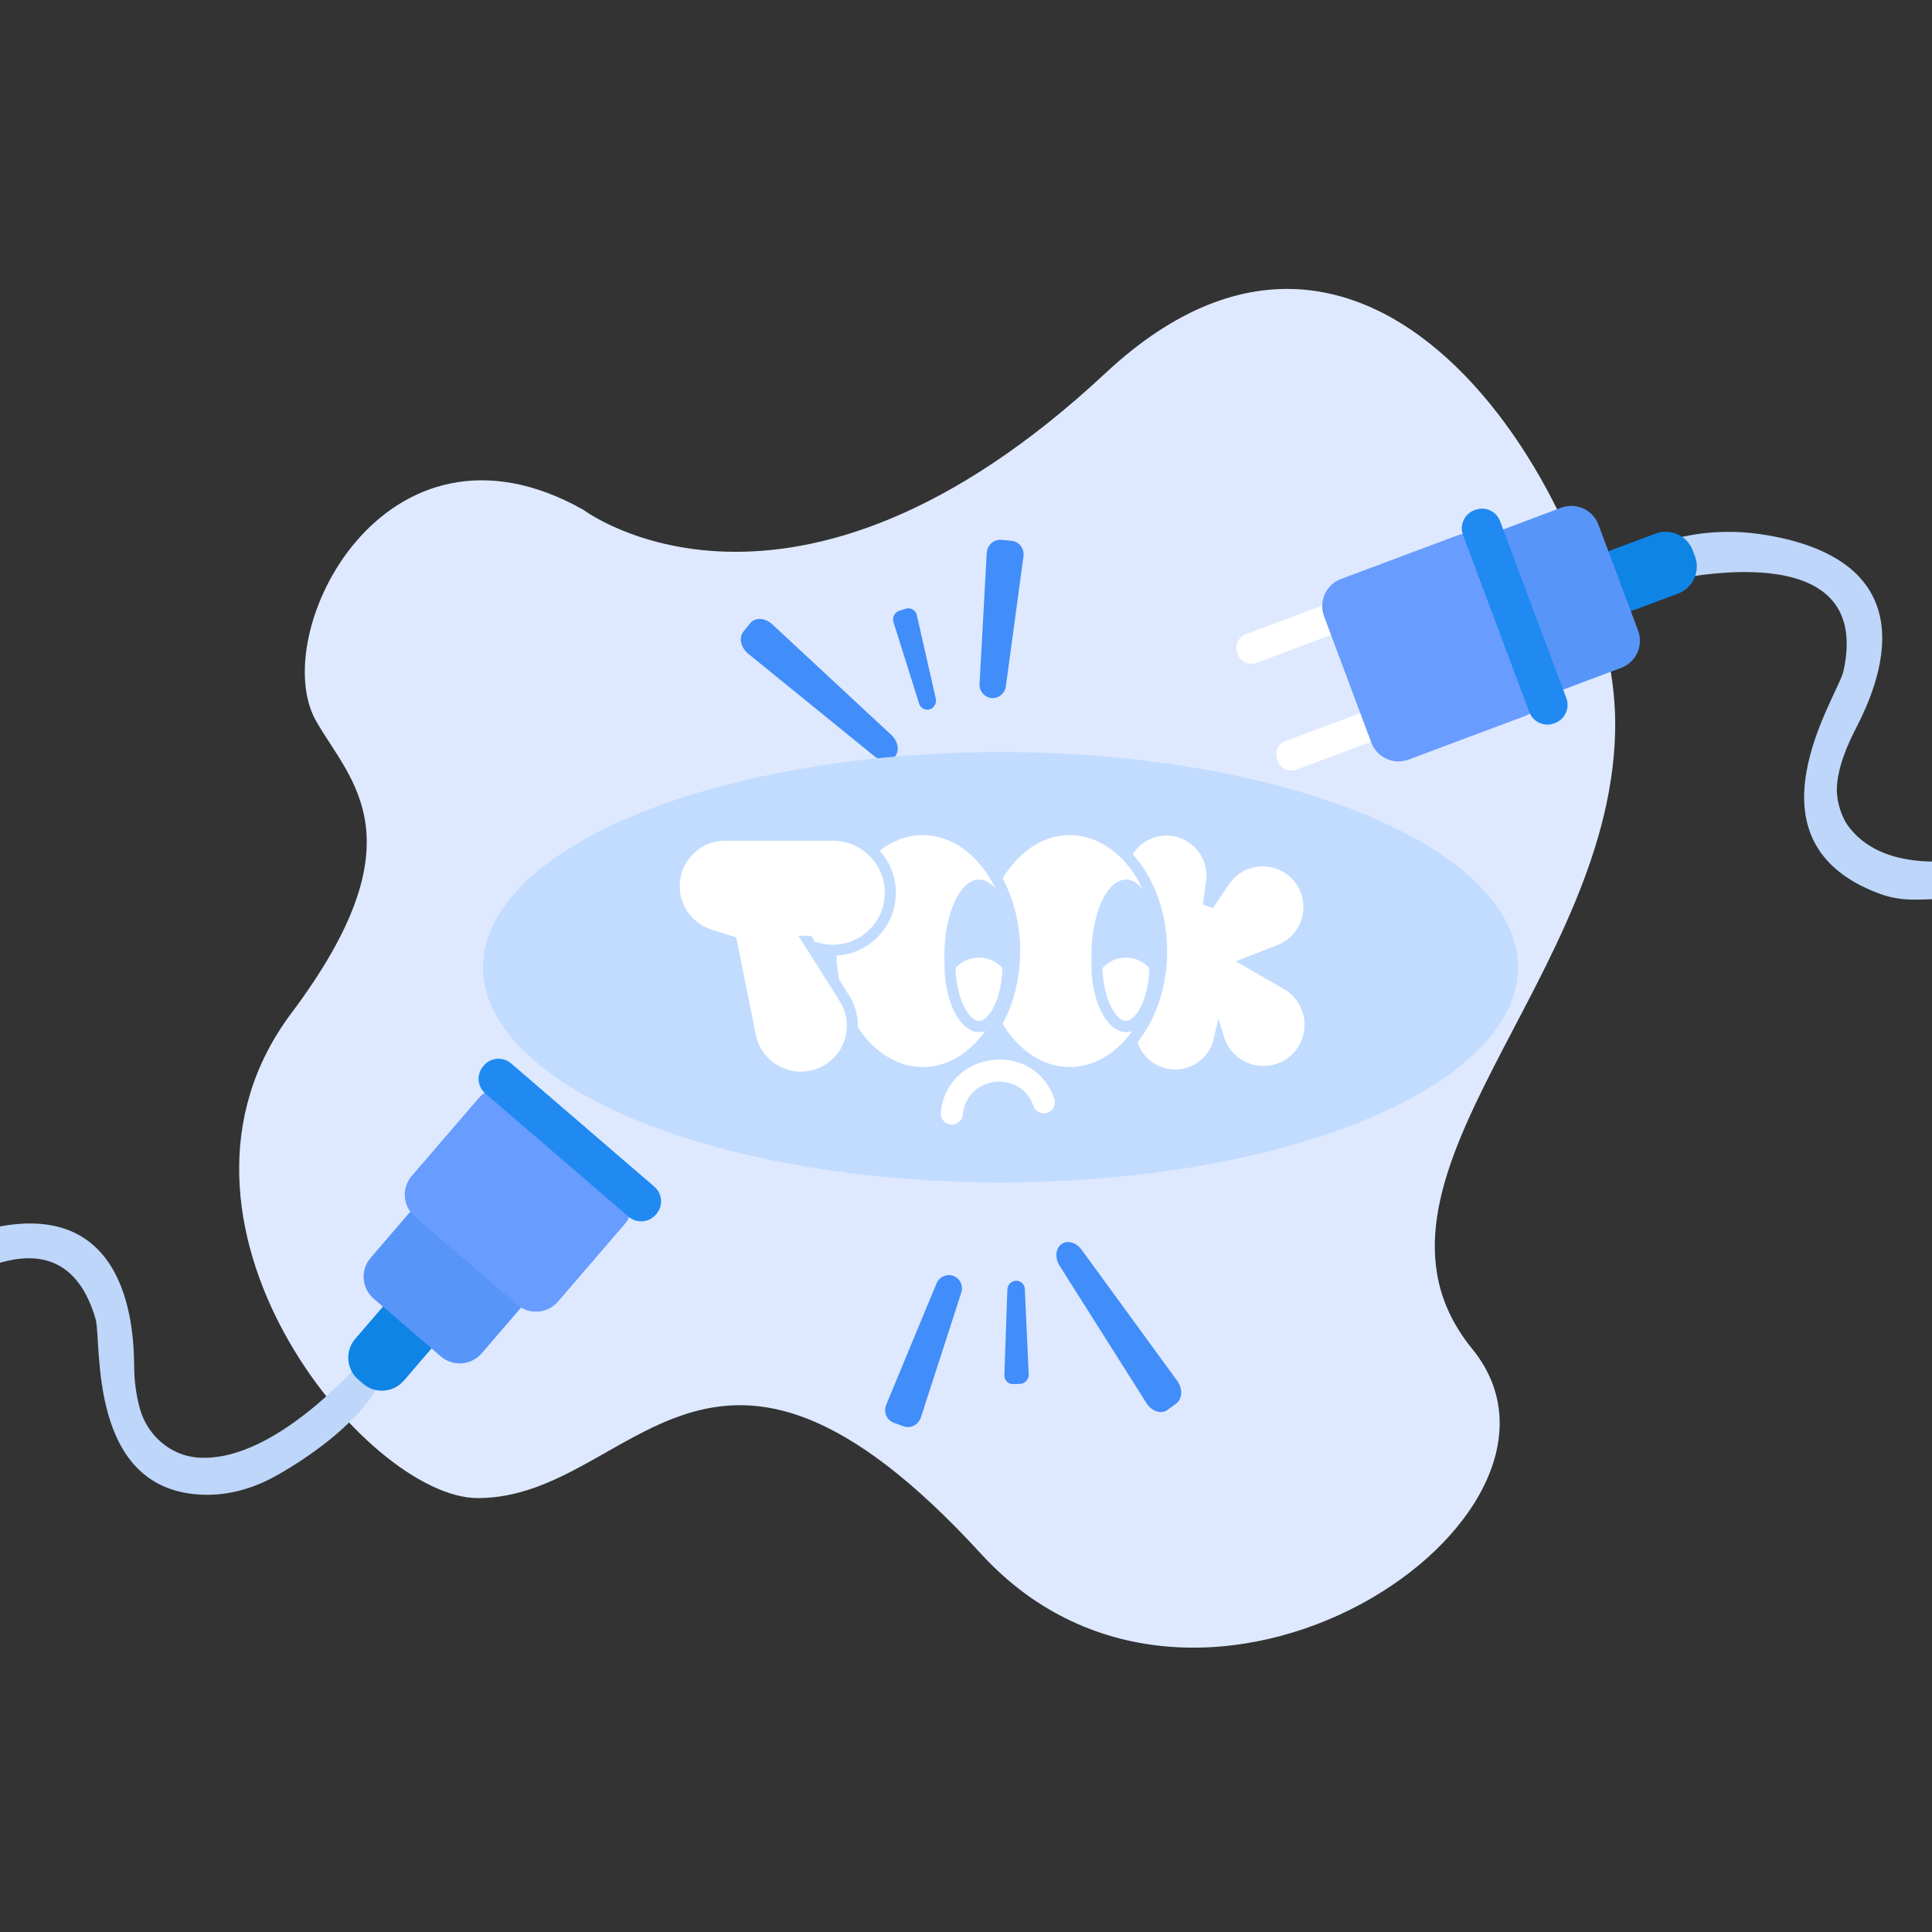<svg width="280" height="280" viewBox="0 0 280 280" fill="none" xmlns="http://www.w3.org/2000/svg">
<rect x="0" y="0" width="280" height="280" fill="#333333" stroke="none"/>
<g clip-path="url(#clip0_3853_37472)">
<path d="M84.554 73.886C84.554 73.886 114.578 96.67 160.222 54.068C200.758 16.235 233.857 75.928 234.088 104.514C234.388 141.544 193.552 171.174 213.37 195.496C233.188 219.817 174.068 259.981 142.206 225.222C102.57 181.983 91.832 217.115 69.24 217.115C53.026 217.115 19.736 176.826 42.216 146.852C61.133 121.629 50.816 113.258 45.82 104.514C38.613 91.903 55.728 57.672 84.554 73.886Z" fill="#DEE9FF"/>
<path d="M235.093 84.237C236.706 84.837 238.47 84.876 240.148 84.491C247.178 82.878 271.351 78.605 267.151 97.337C266.236 101.053 252.078 121.866 272.24 129.464C273.718 130.028 275.28 130.335 276.861 130.374C283.068 130.502 295.37 129.036 300.518 123.795C306.737 117.464 299.943 120.467 299.943 120.467C299.943 120.467 276.299 130.785 267.947 119.838C267.018 118.62 266.426 116.851 266.256 115.328C265.962 112.688 267.135 109.198 268.675 106.161C270.76 102.05 280.767 83.557 259.039 78.17C254.034 76.978 246.764 75.907 237.39 79.854C231.923 82.156 233.134 83.509 235.093 84.237Z" fill="#BDD6F9"/>
<path d="M239.93 77.333L233.637 79.688C231.464 80.501 230.362 82.921 231.175 85.094L231.487 85.927C232.3 88.1 234.721 89.202 236.893 88.388L243.186 86.033C245.359 85.22 246.461 82.8 245.648 80.627L245.336 79.794C244.523 77.622 242.102 76.52 239.93 77.333Z" fill="#0E84E5"/>
<path d="M201.3 84.148L180.545 91.916C179.459 92.323 178.908 93.533 179.314 94.619L179.396 94.838C179.802 95.924 181.013 96.475 182.099 96.068L202.854 88.3C203.94 87.894 204.491 86.684 204.084 85.598L204.003 85.379C203.596 84.293 202.386 83.742 201.3 84.148Z" fill="white"/>
<path d="M207.093 99.625L186.338 107.393C185.252 107.799 184.701 109.009 185.107 110.096L185.189 110.314C185.595 111.4 186.806 111.951 187.892 111.545L208.647 103.777C209.733 103.37 210.284 102.16 209.877 101.074L209.796 100.856C209.389 99.769 208.179 99.219 207.093 99.625Z" fill="white"/>
<path d="M226.255 73.584L209.434 79.879C207.261 80.692 206.159 83.113 206.972 85.285L212.715 100.63C213.528 102.803 215.949 103.905 218.121 103.092L234.942 96.796C237.115 95.983 238.217 93.563 237.404 91.39L231.661 76.045C230.848 73.873 228.427 72.771 226.255 73.584Z" fill="#5895F9"/>
<path d="M211.173 77.611L194.352 83.907C192.179 84.72 191.077 87.14 191.89 89.312L198.742 107.62C199.555 109.792 201.975 110.894 204.148 110.081L220.969 103.786C223.141 102.972 224.243 100.552 223.43 98.38L216.579 80.073C215.766 77.9 213.345 76.798 211.173 77.611Z" fill="#699CFF"/>
<path d="M213.805 73.895L213.673 73.944C212.225 74.486 211.49 76.1 212.032 77.548L221.631 103.195C222.173 104.643 223.786 105.378 225.235 104.836L225.367 104.786C226.815 104.244 227.549 102.631 227.007 101.182L217.409 75.536C216.867 74.088 215.253 73.353 213.805 73.895Z" fill="#208AF2"/>
<path d="M-17.407 194.243C-17.407 194.243 7.637 169.662 13.865 191.195C14.784 194.639 12.613 216.161 29.533 216.632C33.166 216.733 36.73 215.705 39.907 213.939C45.602 210.773 54.053 204.702 55.848 198.329C58.253 189.786 53.742 195.687 53.742 195.687C53.742 195.687 40.575 212.021 28.764 211.249C24.731 210.985 21.352 208.042 20.27 204.147C19.744 202.207 19.468 200.207 19.448 198.196C19.394 193.587 19.169 172.563 -2.47 178.298C-7.431 179.662 -14.319 182.222 -20.636 190.193C-26.953 198.164 -17.407 194.243 -17.407 194.243Z" fill="#BDD6F9"/>
<path d="M55.872 188.934L51.489 194.027C49.977 195.786 50.175 198.437 51.934 199.95L52.608 200.531C54.366 202.044 57.018 201.845 58.531 200.087L62.914 194.993C64.427 193.235 64.228 190.583 62.47 189.07L61.795 188.49C60.037 186.977 57.385 187.176 55.872 188.934Z" fill="#0E84E5"/>
<path d="M60.212 174.74L53.716 182.289C52.203 184.047 52.402 186.699 54.16 188.212L63.886 196.581C65.644 198.094 68.296 197.895 69.809 196.137L76.305 188.588C77.817 186.83 77.619 184.178 75.86 182.665L66.135 174.296C64.376 172.783 61.725 172.982 60.212 174.74Z" fill="#5895F9"/>
<path d="M69.368 159.157L59.681 170.414C58.168 172.172 58.367 174.824 60.125 176.337L74.942 189.087C76.7 190.6 79.352 190.401 80.865 188.643L90.552 177.386C92.065 175.628 91.866 172.976 90.108 171.463L75.291 158.713C73.533 157.2 70.881 157.399 69.368 159.157Z" fill="#699CFF"/>
<path d="M70.129 154.415L70.037 154.522C69.029 155.694 69.161 157.462 70.333 158.471L91.09 176.332C92.262 177.341 94.03 177.208 95.039 176.036L95.131 175.929C96.139 174.757 96.007 172.989 94.835 171.981L74.078 154.119C72.906 153.111 71.138 153.243 70.129 154.415Z" fill="#208AF2"/>
<path d="M143.692 101.17C143.191 101.114 142.732 100.866 142.41 100.479C142.088 100.091 141.929 99.593 141.966 99.091L143.004 80.135C143.066 79.002 144.022 78.142 145.107 78.242L146.619 78.382C147.705 78.482 148.481 79.502 148.33 80.627L145.779 99.443C145.721 99.944 145.471 100.403 145.082 100.725C144.693 101.047 144.196 101.206 143.692 101.17Z" fill="#418DF9"/>
<path d="M134.734 102.805C134.579 102.851 134.415 102.866 134.254 102.848C134.092 102.831 133.936 102.782 133.793 102.704C133.651 102.626 133.525 102.521 133.423 102.395C133.321 102.268 133.245 102.123 133.2 101.967L129.493 90.176C129.386 89.84 129.415 89.476 129.576 89.162C129.737 88.849 130.015 88.612 130.35 88.503L131.31 88.214C131.474 88.166 131.647 88.152 131.817 88.174C131.987 88.197 132.151 88.254 132.298 88.342C132.445 88.431 132.571 88.549 132.67 88.689C132.769 88.829 132.838 88.988 132.873 89.156L135.619 101.237C135.696 101.562 135.647 101.904 135.483 102.194C135.319 102.485 135.052 102.703 134.734 102.805Z" fill="#418DF9"/>
<path d="M129.732 109.606C129.068 110.428 127.732 110.419 126.704 109.583L108.452 94.754C107.362 93.868 107.04 92.402 107.745 91.53L108.727 90.314C109.431 89.441 110.878 89.513 111.91 90.471L129.18 106.517C130.152 107.42 130.396 108.783 129.732 109.606Z" fill="#418DF9"/>
<path d="M138.17 184.907C138.641 185.089 139.022 185.446 139.234 185.903C139.446 186.36 139.473 186.881 139.308 187.358L133.464 205.42C133.115 206.499 131.97 207.086 130.947 206.712L129.52 206.191C128.496 205.817 128.005 204.632 128.44 203.584L135.711 186.044C135.895 185.574 136.254 185.193 136.712 184.982C137.171 184.77 137.693 184.743 138.17 184.907Z" fill="#418DF9"/>
<path d="M147.25 185.614C147.413 185.609 147.574 185.637 147.726 185.695C147.878 185.753 148.016 185.84 148.134 185.952C148.252 186.063 148.347 186.197 148.413 186.345C148.48 186.494 148.516 186.653 148.521 186.816L149.092 199.163C149.111 199.515 148.989 199.859 148.754 200.122C148.518 200.384 148.189 200.542 147.837 200.561L146.835 200.596C146.664 200.6 146.493 200.569 146.334 200.504C146.176 200.44 146.032 200.343 145.913 200.219C145.793 200.096 145.701 199.95 145.641 199.789C145.581 199.628 145.555 199.457 145.564 199.286L145.995 186.904C146.004 186.57 146.138 186.252 146.37 186.013C146.603 185.774 146.917 185.632 147.25 185.614Z" fill="#418DF9"/>
<path d="M153.823 180.318C154.675 179.692 155.964 180.042 156.745 181.112L170.604 200.11C171.432 201.245 171.369 202.745 170.464 203.408L169.204 204.334C168.3 204.998 166.919 204.559 166.167 203.369L153.567 183.445C152.858 182.323 152.971 180.944 153.823 180.318Z" fill="#418DF9"/>
<ellipse cx="145" cy="140.183" rx="75" ry="31.183" fill="#C2DCFF"/>
<path d="M185.432 137.7C189.233 136.218 190.836 131.709 188.823 128.16C186.368 123.832 180.217 123.599 177.443 127.73L175.126 131.179L175.588 127.792C176.012 124.688 174.192 121.714 171.235 120.679C166.795 119.125 162.204 122.588 162.477 127.283L163.777 149.63C163.979 153.092 166.845 155.796 170.313 155.796C173.467 155.796 176.041 153.584 176.698 150.708L176.704 150.728C178.558 156.074 185.763 156.921 188.805 152.15C190.879 148.896 189.818 144.57 186.473 142.646L180.929 139.456L185.432 137.7Z" fill="white" stroke="#C2DCFF" stroke-width="1.597"/>
<path fillRule="evenodd" clipRule="evenodd" d="M151.81 161.274C150.977 161.563 150.067 161.121 149.779 160.288C147.936 154.968 140.086 155.87 139.531 161.545C139.445 162.422 138.663 163.064 137.786 162.978C136.908 162.892 136.266 162.111 136.352 161.234C137.234 152.219 149.81 150.617 152.797 159.243C153.085 160.076 152.644 160.986 151.81 161.274Z" fill="white"/>
<path d="M141.728 137.838C141.728 142.758 143.258 147.184 145.696 150.363C148.133 153.54 151.444 155.439 155.041 155.439C158.638 155.439 161.948 153.54 164.386 150.363C166.823 147.184 168.354 142.758 168.354 137.838C168.354 132.917 166.823 128.491 164.386 125.313C161.948 122.135 158.638 120.236 155.041 120.236C151.444 120.236 148.133 122.135 145.696 125.313C143.258 128.491 141.728 132.917 141.728 137.838Z" fill="white" stroke="#C2DCFF" stroke-width="1.597"/>
<path d="M120.427 137.838C120.427 142.758 121.958 147.184 124.395 150.363C126.832 153.54 130.143 155.439 133.74 155.439C137.337 155.439 140.648 153.54 143.085 150.363C145.523 147.184 147.053 142.758 147.053 137.838C147.053 132.917 145.523 128.491 143.085 125.313C140.648 122.135 137.337 120.236 133.74 120.236C130.143 120.236 126.832 122.135 124.395 125.313C121.958 128.491 120.427 132.917 120.427 137.838Z" fill="white" stroke="#C2DCFF" stroke-width="1.597"/>
<ellipse cx="5.009" cy="11.047" rx="5.009" ry="11.047" transform="matrix(-1 0 0 1 168.188 127.473)" fill="#C2DCFF"/>
<path d="M167.387 140.041C165.256 137.306 161.102 137.306 158.971 140.041C159.005 142.537 159.539 144.754 160.348 146.336C161.208 148.015 162.251 148.768 163.179 148.768C164.106 148.768 165.15 148.015 166.01 146.336C166.819 144.754 167.352 142.537 167.387 140.041Z" fill="white" stroke="#C2DCFF" stroke-width="1.597"/>
<ellipse cx="5.009" cy="11.047" rx="5.009" ry="11.047" transform="matrix(-1 0 0 1 146.891 127.473)" fill="#C2DCFF"/>
<path d="M146.09 140.041C143.959 137.306 139.805 137.306 137.674 140.041C137.709 142.537 138.242 144.754 139.051 146.336C139.911 148.015 140.955 148.768 141.882 148.768C142.809 148.768 143.853 148.015 144.713 146.336C145.522 144.754 146.055 142.537 146.09 140.041Z" fill="white" stroke="#C2DCFF" stroke-width="1.597"/>
<path d="M118.655 155.646C123.098 154.004 124.902 148.688 122.377 144.68L117.653 137.183L118.466 137.409C123.777 138.884 129.031 134.891 129.031 129.379C129.031 124.777 125.299 121.045 120.697 121.045L105.101 121.045C101.021 121.045 97.713 124.353 97.713 128.433C97.713 131.648 99.792 134.493 102.855 135.471L106.014 136.479L108.762 150.126C109.666 154.613 114.362 157.233 118.655 155.646ZM117.163 136.407C117.163 136.407 117.164 136.407 117.164 136.408L117.163 136.407Z" fill="white" stroke="#C2DCFF" stroke-width="1.597"/>
</g>
<defs>
<clipPath id="clip0_3853_37472">
<rect width="280" height="280" fill="white"/>
</clipPath>
</defs>
</svg>
